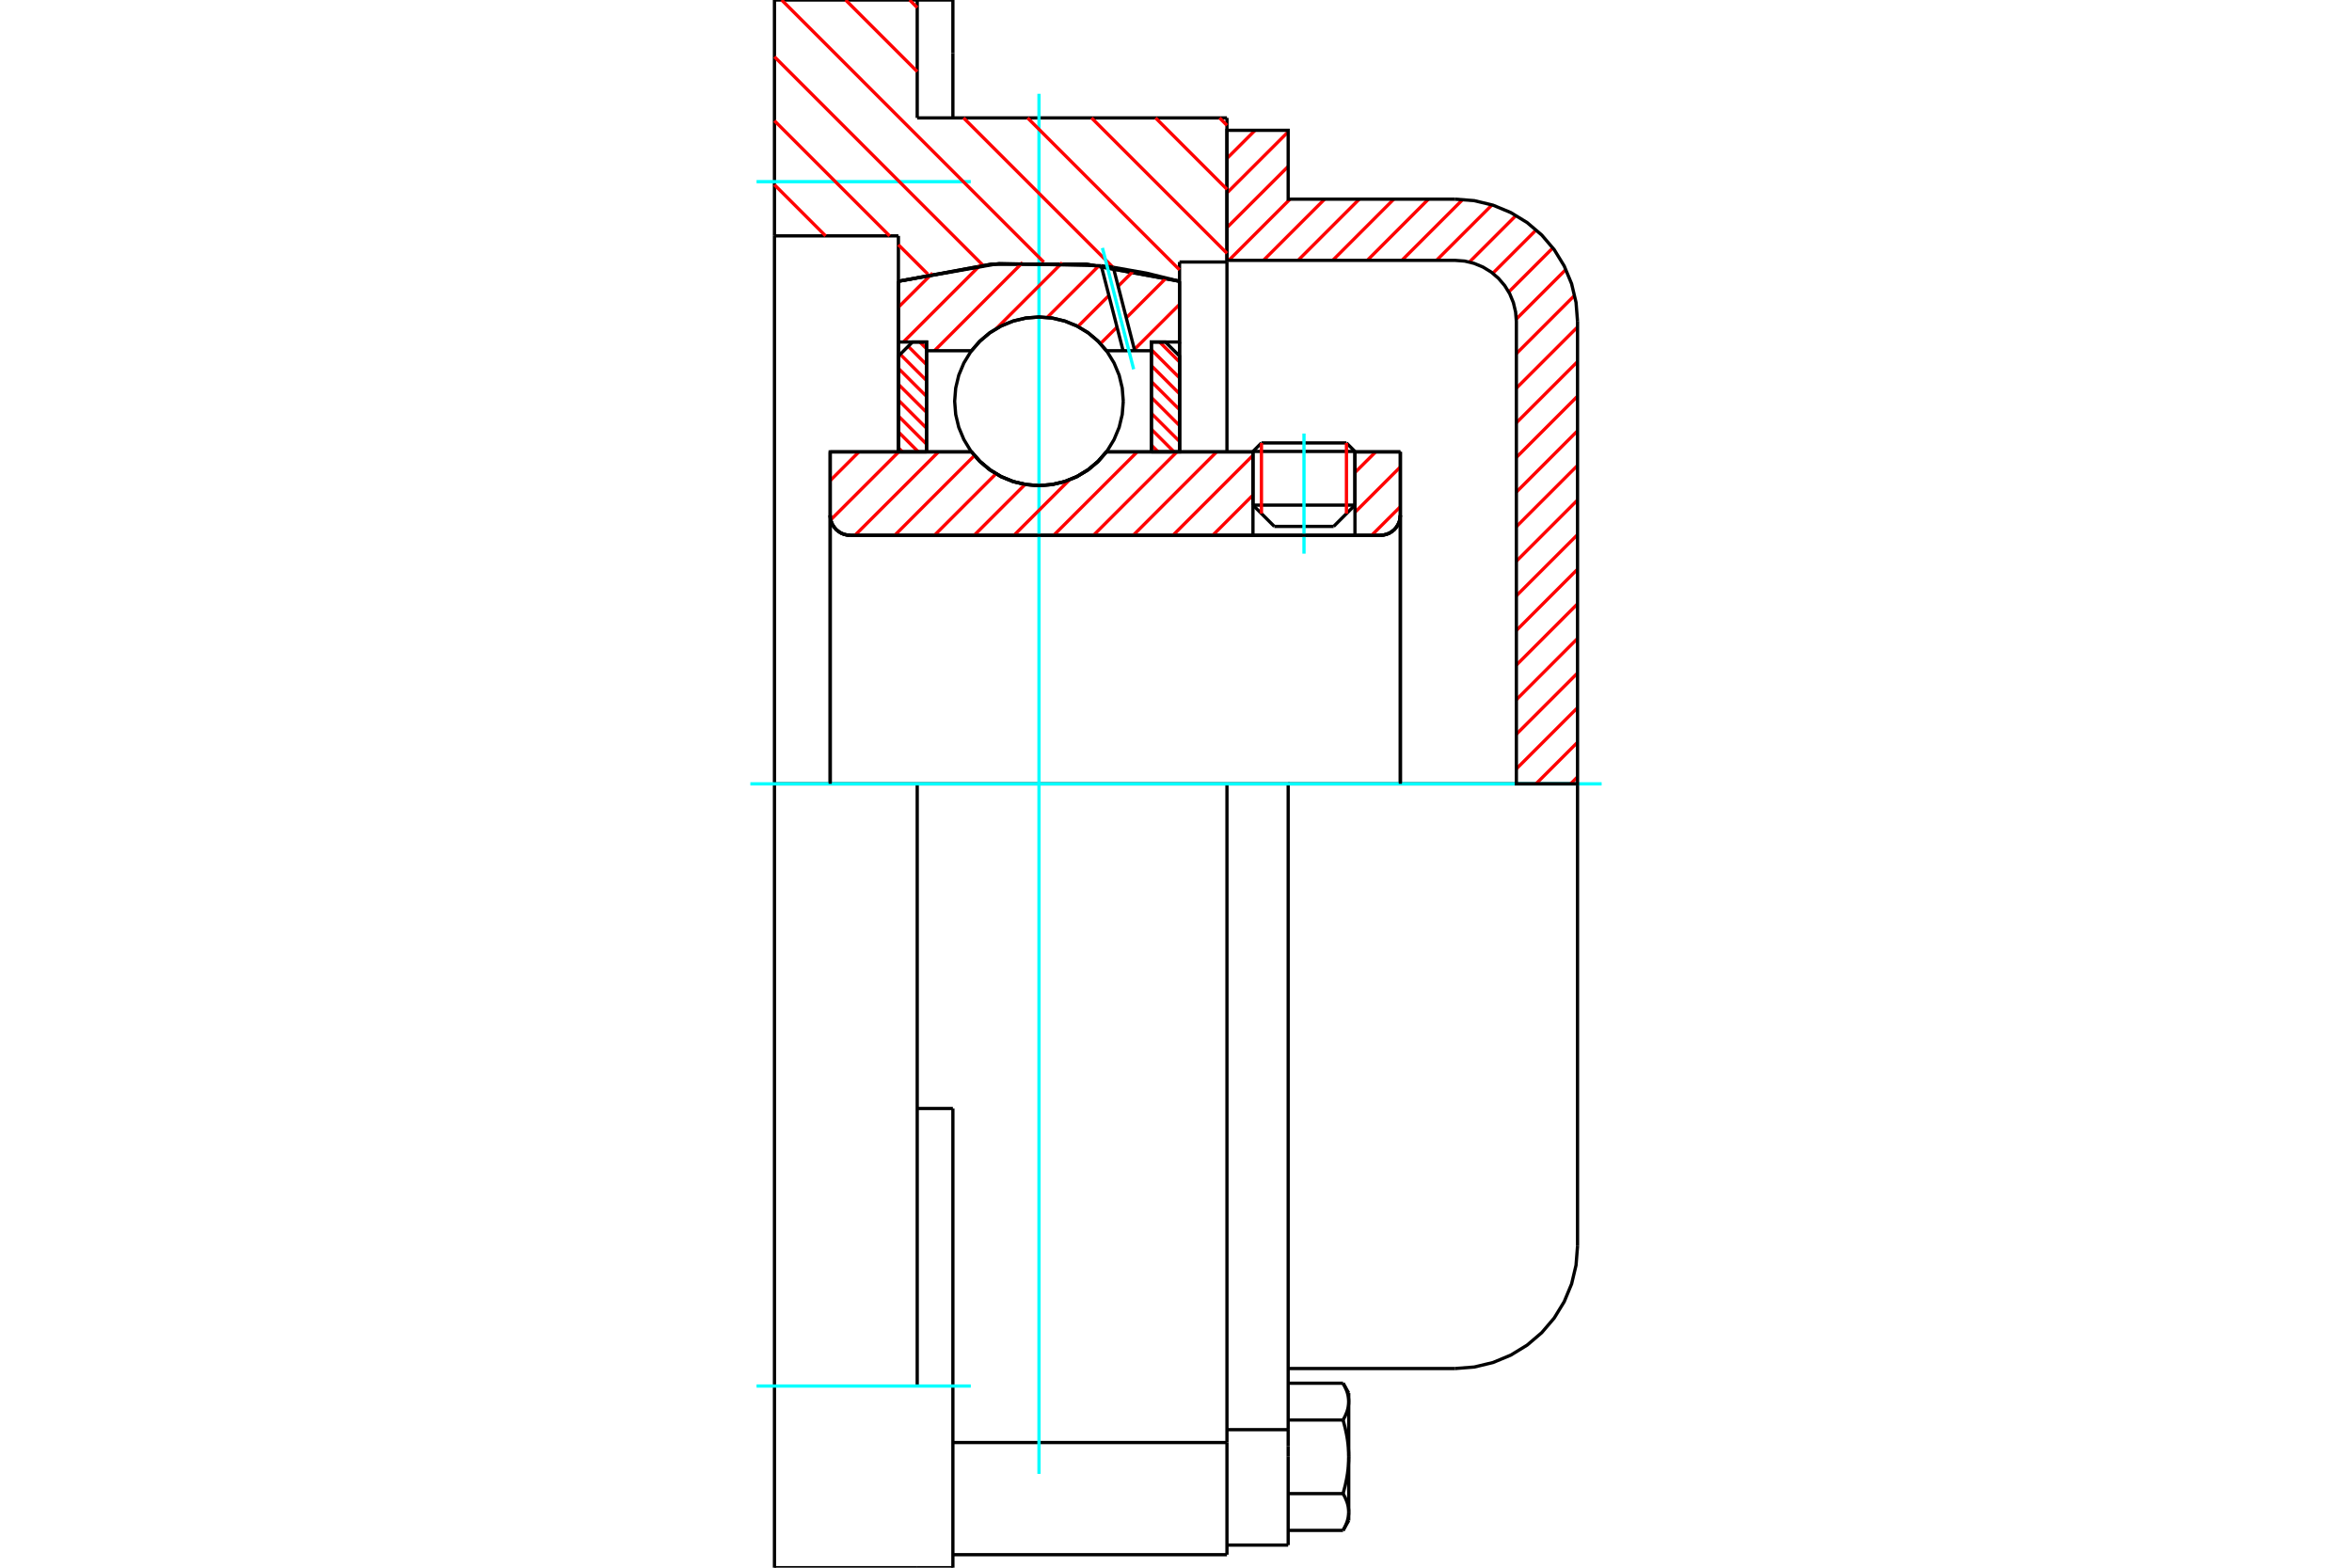 <?xml version="1.0" standalone="no"?>
<!DOCTYPE svg PUBLIC "-//W3C//DTD SVG 1.1//EN"
	"http://www.w3.org/Graphics/SVG/1.1/DTD/svg11.dtd">
<svg xmlns="http://www.w3.org/2000/svg" height="100%" width="100%" viewBox="0 0 36000 24000">
	<rect x="-1800" y="-1200" width="39600" height="26400" style="fill:#FFF"/>
	<g style="fill:none; fill-rule:evenodd" transform="matrix(1 0 0 1 0 0)">
		<g style="fill:none; stroke:#000; stroke-width:50; shape-rendering:geometricPrecision">
			<line x1="20739" y1="6911" x2="19178" y2="6911"/>
			<line x1="19308" y1="6781" x2="20609" y2="6781"/>
			<line x1="19178" y1="7733" x2="20739" y2="7733"/>
			<line x1="20413" y1="8059" x2="19505" y2="8059"/>
			<polyline points="21126,8195 21175,8191 21221,8180 21266,8162 21307,8136 21344,8105 21375,8068 21400,8027 21419,7983 21430,7936 21434,7888"/>
			<line x1="21434" y1="6918" x2="21434" y2="7888"/>
			<line x1="20739" y1="6918" x2="21434" y2="6918"/>
			<line x1="16935" y1="6918" x2="19178" y2="6918"/>
			<polyline points="14870,6918 15002,7067 15155,7195 15325,7298 15510,7373 15704,7418 15903,7434 16101,7418 16295,7373 16480,7298 16651,7195 16804,7067 16935,6918"/>
			<line x1="12707" y1="6918" x2="14870" y2="6918"/>
			<line x1="12707" y1="7888" x2="12707" y2="6918"/>
			<polyline points="12707,7888 12711,7936 12722,7983 12740,8027 12766,8068 12797,8105 12834,8136 12875,8162 12919,8180 12966,8191 13014,8195"/>
			<line x1="21126" y1="8195" x2="13014" y2="8195"/>
			<line x1="21434" y1="7888" x2="21434" y2="12000"/>
			<line x1="12707" y1="7888" x2="12707" y2="12000"/>
			<line x1="19308" y1="6781" x2="19178" y2="6911"/>
			<line x1="20739" y1="6911" x2="20609" y2="6781"/>
			<line x1="20413" y1="8059" x2="20739" y2="7733"/>
			<line x1="19178" y1="7733" x2="19505" y2="8059"/>
			<line x1="19178" y1="6911" x2="19178" y2="7733"/>
			<line x1="20739" y1="7733" x2="20739" y2="6911"/>
			<polyline points="21126,8195 21175,8191 21221,8180 21266,8162 21307,8136 21344,8105 21375,8068 21400,8027 21419,7983 21430,7936 21434,7888"/>
			<polyline points="12707,7888 12711,7936 12722,7983 12740,8027 12766,8068 12797,8105 12834,8136 12875,8162 12919,8180 12966,8191 13014,8195"/>
			<polyline points="18780,23801 18780,22302 18780,22084"/>
			<line x1="14585" y1="22084" x2="18780" y2="22084"/>
			<line x1="14039" y1="1805" x2="18780" y2="1805"/>
			<line x1="18780" y1="12000" x2="18780" y2="22084"/>
			<line x1="18780" y1="12000" x2="14039" y2="12000"/>
			<line x1="14585" y1="16970" x2="14039" y2="16970"/>
			<line x1="14039" y1="12000" x2="11854" y2="12000"/>
			<line x1="13751" y1="3611" x2="11854" y2="3611"/>
			<line x1="13751" y1="4306" x2="13751" y2="3611"/>
			<polyline points="18054,4306 16627,4044 15178,4044 13751,4306"/>
			<line x1="18054" y1="4011" x2="18054" y2="4306"/>
			<line x1="18780" y1="4011" x2="18054" y2="4011"/>
			<line x1="18780" y1="1805" x2="18780" y2="4011"/>
			<line x1="14039" y1="0" x2="14039" y2="1805"/>
			<line x1="11854" y1="0" x2="14039" y2="0"/>
			<line x1="11854" y1="3611" x2="11854" y2="0"/>
			<line x1="18054" y1="4306" x2="18054" y2="6918"/>
			<line x1="13751" y1="6918" x2="13751" y2="4306"/>
			<line x1="18780" y1="4011" x2="18780" y2="6918"/>
			<line x1="11854" y1="12000" x2="11854" y2="3611"/>
			<polyline points="11854,24000 11854,21219 11854,12000"/>
			<line x1="14585" y1="19253" x2="14585" y2="16970"/>
			<line x1="14039" y1="21219" x2="14039" y2="12000"/>
			<line x1="14585" y1="24000" x2="14585" y2="19253"/>
			<line x1="14585" y1="814" x2="14585" y2="0"/>
			<line x1="14585" y1="1805" x2="14585" y2="814"/>
			<line x1="11854" y1="24000" x2="14039" y2="24000"/>
			<line x1="14585" y1="23801" x2="18780" y2="23801"/>
			<line x1="14585" y1="0" x2="14039" y2="0"/>
			<line x1="14039" y1="24000" x2="14585" y2="24000"/>
			<line x1="18780" y1="21887" x2="19717" y2="21887"/>
			<line x1="19717" y1="22143" x2="19717" y2="21887"/>
			<line x1="19717" y1="22302" x2="19717" y2="22143"/>
			<line x1="19717" y1="23654" x2="19717" y2="22302"/>
			<polyline points="19717,21887 19717,12000 18780,12000"/>
			<polyline points="20557,21739 20562,21730 20567,21721 20571,21713 20576,21704 20580,21695 20585,21687 20589,21679 20593,21670 20596,21662 20600,21654 20603,21645 20607,21637 20610,21629 20613,21621 20616,21613 20619,21605 20621,21597 20624,21589 20626,21581 20628,21574 20630,21566 20632,21558 20634,21550 20635,21542 20637,21535 20638,21527 20639,21519 20640,21512 20641,21504 20642,21496 20643,21488 20643,21481 20643,21473 20644,21465 20644,21458"/>
			<polyline points="20644,22302 20644,22287 20643,22271 20643,22256 20643,22241 20642,22225 20641,22210 20640,22194 20639,22179 20638,22164 20637,22148 20635,22133 20634,22117 20632,22102 20630,22086 20628,22070 20626,22055 20624,22039 20621,22023 20619,22007 20616,21991 20613,21975 20610,21959 20607,21943 20603,21927 20600,21910 20596,21894 20593,21877 20589,21860 20585,21844 20580,21827 20576,21809 20571,21792 20567,21775 20562,21757 20557,21739"/>
			<line x1="20644" y1="21458" x2="20644" y2="22302"/>
			<polyline points="20644,23147 20644,23140 20643,23132 20643,23124 20643,23116 20642,23109 20641,23101 20640,23093 20639,23086 20638,23078 20637,23070 20635,23062 20634,23055 20632,23047 20630,23039 20628,23031 20626,23023 20624,23016 20621,23008 20619,23000 20616,22992 20613,22984 20610,22976 20607,22968 20603,22960 20600,22951 20596,22943 20593,22935 20589,22926 20585,22918 20580,22909 20576,22901 20571,22892 20567,22883 20562,22875 20557,22866"/>
			<line x1="20644" y1="22302" x2="20644" y2="23147"/>
			<polyline points="20557,22866 20562,22848 20567,22830 20571,22813 20576,22795 20580,22778 20585,22761 20589,22744 20593,22728 20596,22711 20600,22694 20603,22678 20607,22662 20610,22646 20613,22629 20616,22613 20619,22598 20621,22582 20624,22566 20626,22550 20628,22534 20630,22519 20632,22503 20634,22488 20635,22472 20637,22457 20638,22441 20639,22426 20640,22410 20641,22395 20642,22380 20643,22364 20643,22349 20643,22333 20644,22318 20644,22302"/>
			<line x1="20644" y1="23147" x2="20644" y2="23278"/>
			<polyline points="20557,23429 20562,23420 20567,23411 20571,23403 20576,23394 20580,23385 20585,23377 20589,23368 20593,23360 20596,23352 20600,23343 20603,23335 20607,23327 20610,23319 20613,23311 20616,23303 20619,23295 20621,23287 20624,23279 20626,23271 20628,23263 20630,23256 20632,23248 20634,23240 20635,23232 20637,23225 20638,23217 20639,23209 20640,23201 20641,23194 20642,23186 20643,23178 20643,23171 20643,23163 20644,23155 20644,23147"/>
			<polyline points="20644,21458 20644,21450 20643,21442 20643,21434 20643,21427 20642,21419 20641,21411 20640,21404 20639,21396 20638,21388 20637,21380 20635,21373 20634,21365 20632,21357 20630,21349 20628,21342 20626,21334 20624,21326 20621,21318 20619,21310 20616,21302 20613,21294 20610,21286 20607,21278 20603,21270 20600,21262 20596,21253 20593,21245 20589,21237 20585,21228 20580,21220 20576,21211 20571,21202 20567,21194 20562,21185 20557,21176"/>
			<line x1="20644" y1="21327" x2="20644" y2="21458"/>
			<line x1="19717" y1="23429" x2="20557" y2="23429"/>
			<line x1="19717" y1="22866" x2="20557" y2="22866"/>
			<line x1="19717" y1="21739" x2="20557" y2="21739"/>
			<line x1="19717" y1="21176" x2="20557" y2="21176"/>
			<polyline points="24146,12000 22273,12000 19717,12000"/>
			<line x1="24146" y1="19077" x2="24146" y2="12000"/>
			<line x1="18780" y1="23654" x2="19717" y2="23654"/>
			<line x1="20557" y1="23429" x2="20644" y2="23278"/>
			<line x1="20644" y1="21327" x2="20557" y2="21176"/>
			<polyline points="22273,20951 22566,20928 22852,20859 23124,20746 23374,20593 23598,20402 23789,20178 23942,19928 24055,19656 24123,19370 24146,19077"/>
			<line x1="19717" y1="20951" x2="22273" y2="20951"/>
		</g>
		<g style="fill:none; stroke:#0FF; stroke-width:50; shape-rendering:geometricPrecision">
			<line x1="19959" y1="8476" x2="19959" y2="6637"/>
			<line x1="15903" y1="22564" x2="15903" y2="1436"/>
			<line x1="11485" y1="12000" x2="24515" y2="12000"/>
			<line x1="11580" y1="2781" x2="14859" y2="2781"/>
			<line x1="11580" y1="21219" x2="14859" y2="21219"/>
		</g>
		<g style="fill:none; stroke:#F00; stroke-width:50; shape-rendering:geometricPrecision">
			<line x1="24146" y1="11893" x2="24040" y2="12000"/>
			<line x1="24146" y1="11364" x2="23510" y2="12000"/>
			<line x1="24146" y1="10834" x2="23210" y2="11770"/>
			<line x1="24146" y1="10304" x2="23210" y2="11240"/>
			<line x1="24146" y1="9774" x2="23210" y2="10711"/>
			<line x1="24146" y1="9244" x2="23210" y2="10181"/>
			<line x1="24146" y1="8714" x2="23210" y2="9651"/>
			<line x1="24146" y1="8185" x2="23210" y2="9121"/>
			<line x1="24146" y1="7655" x2="23210" y2="8591"/>
			<line x1="24146" y1="7125" x2="23210" y2="8062"/>
			<line x1="24146" y1="6595" x2="23210" y2="7532"/>
			<line x1="24146" y1="6065" x2="23210" y2="7002"/>
			<line x1="24146" y1="5536" x2="23210" y2="6472"/>
			<line x1="24146" y1="5006" x2="23210" y2="5942"/>
			<line x1="24102" y1="4521" x2="23210" y2="5413"/>
			<line x1="23968" y1="4125" x2="23209" y2="4884"/>
			<line x1="23768" y1="3795" x2="23093" y2="4470"/>
			<line x1="23513" y1="3520" x2="22849" y2="4184"/>
			<line x1="23205" y1="3298" x2="22491" y2="4012"/>
			<line x1="22837" y1="3137" x2="21987" y2="3986"/>
			<line x1="22390" y1="3053" x2="21457" y2="3986"/>
			<line x1="21864" y1="3049" x2="20928" y2="3986"/>
			<line x1="21334" y1="3049" x2="20398" y2="3986"/>
			<line x1="20805" y1="3049" x2="19868" y2="3986"/>
			<line x1="20275" y1="3049" x2="19338" y2="3986"/>
			<line x1="19745" y1="3049" x2="18808" y2="3986"/>
			<line x1="19717" y1="2548" x2="18780" y2="3484"/>
			<line x1="19717" y1="2018" x2="18780" y2="2954"/>
			<line x1="19210" y1="1995" x2="18780" y2="2425"/>
		</g>
		<g style="fill:none; stroke:#000; stroke-width:50; shape-rendering:geometricPrecision">
			<polyline points="18780,3986 18780,1995 19717,1995 19717,3049 22273,3049"/>
			<polyline points="24146,4923 24123,4630 24055,4344 23942,4072 23789,3822 23598,3598 23374,3407 23124,3254 22852,3141 22566,3072 22273,3049"/>
			<polyline points="24146,4923 24146,12000 23210,12000 23210,4923 23198,4776 23164,4633 23108,4497 23031,4372 22935,4260 22824,4165 22698,4088 22563,4032 22420,3997 22273,3986 18780,3986"/>
		</g>
		<g style="fill:none; stroke:#F00; stroke-width:50; shape-rendering:geometricPrecision">
			<line x1="18667" y1="1805" x2="18780" y2="1919"/>
			<line x1="17687" y1="1805" x2="18780" y2="2898"/>
			<line x1="16707" y1="1805" x2="18780" y2="3878"/>
			<line x1="13923" y1="0" x2="14039" y2="116"/>
			<line x1="15728" y1="1805" x2="18054" y2="4131"/>
			<line x1="12943" y1="0" x2="14039" y2="1096"/>
			<line x1="14748" y1="1805" x2="17036" y2="4093"/>
			<line x1="11964" y1="0" x2="15977" y2="4014"/>
			<line x1="11854" y1="869" x2="15042" y2="4058"/>
			<line x1="11854" y1="1849" x2="13616" y2="3611"/>
			<line x1="13751" y1="3747" x2="14202" y2="4197"/>
			<line x1="11854" y1="2829" x2="12636" y2="3611"/>
		</g>
		<g style="fill:none; stroke:#000; stroke-width:50; shape-rendering:geometricPrecision">
			<polyline points="18054,4306 16627,4044 15178,4044 13751,4306"/>
		</g>
		<g style="fill:none; stroke:#F00; stroke-width:50; shape-rendering:geometricPrecision">
			<line x1="20609" y1="6781" x2="20609" y2="7863"/>
			<line x1="19308" y1="7863" x2="19308" y2="6781"/>
			<line x1="13751" y1="6856" x2="13813" y2="6918"/>
			<line x1="13751" y1="6613" x2="14056" y2="6918"/>
			<line x1="13751" y1="6369" x2="14182" y2="6800"/>
			<line x1="13751" y1="6126" x2="14182" y2="6556"/>
			<line x1="13751" y1="5883" x2="14182" y2="6313"/>
			<line x1="13751" y1="5639" x2="14182" y2="6069"/>
			<line x1="13779" y1="5424" x2="14182" y2="5826"/>
			<line x1="13901" y1="5302" x2="14182" y2="5583"/>
			<line x1="14079" y1="5236" x2="14182" y2="5339"/>
		</g>
		<g style="fill:none; stroke:#000; stroke-width:50; shape-rendering:geometricPrecision">
			<polyline points="14182,6918 14182,5236 13967,5236 13751,5451 13751,6918 14182,6918"/>
		</g>
		<g style="fill:none; stroke:#F00; stroke-width:50; shape-rendering:geometricPrecision">
			<line x1="17749" y1="5236" x2="18054" y2="5541"/>
			<line x1="17623" y1="5354" x2="18054" y2="5785"/>
			<line x1="17623" y1="5598" x2="18054" y2="6028"/>
			<line x1="17623" y1="5841" x2="18054" y2="6271"/>
			<line x1="17623" y1="6084" x2="18054" y2="6515"/>
			<line x1="17623" y1="6328" x2="18054" y2="6758"/>
			<line x1="17623" y1="6571" x2="17970" y2="6918"/>
			<line x1="17623" y1="6814" x2="17726" y2="6918"/>
		</g>
		<g style="fill:none; stroke:#000; stroke-width:50; shape-rendering:geometricPrecision">
			<polyline points="17623,6918 17623,5236 17838,5236 18054,5451 18054,6918 17623,6918"/>
			<polyline points="17193,6143 17177,5941 17130,5744 17052,5557 16947,5385 16815,5231 16661,5099 16488,4993 16301,4916 16104,4869 15903,4853 15701,4869 15504,4916 15317,4993 15144,5099 14990,5231 14858,5385 14753,5557 14675,5744 14628,5941 14612,6143 14628,6345 14675,6542 14753,6729 14858,6902 14990,7056 15144,7187 15317,7293 15504,7371 15701,7418 15903,7434 16104,7418 16301,7371 16488,7293 16661,7187 16815,7056 16947,6902 17052,6729 17130,6542 17177,6345 17193,6143"/>
		</g>
		<g style="fill:none; stroke:#F00; stroke-width:50; shape-rendering:geometricPrecision">
			<line x1="18054" y1="4660" x2="17363" y2="5350"/>
			<line x1="17850" y1="4256" x2="17239" y2="4866"/>
			<line x1="17097" y1="5008" x2="16844" y2="5261"/>
			<line x1="17350" y1="4147" x2="17114" y2="4382"/>
			<line x1="16973" y1="4524" x2="16498" y2="4999"/>
			<line x1="16823" y1="4065" x2="16029" y2="4859"/>
			<line x1="16259" y1="4021" x2="15249" y2="5031"/>
			<line x1="15653" y1="4018" x2="14303" y2="5369"/>
			<line x1="14998" y1="4065" x2="13827" y2="5236"/>
			<line x1="14274" y1="4181" x2="13751" y2="4703"/>
		</g>
		<g style="fill:none; stroke:#000; stroke-width:50; shape-rendering:geometricPrecision">
			<polyline points="13751,6918 13751,5236 13751,4306"/>
			<polyline points="16856,4068 15292,4034 13751,4306"/>
			<polyline points="17040,4092 16948,4079 16856,4068"/>
			<polyline points="18054,4306 17550,4182 17040,4092"/>
			<polyline points="18054,4306 18054,5236 17623,5236 17623,5369 17623,6918"/>
			<polyline points="17623,5369 17368,5369 17190,5369 16935,5369 16804,5219 16651,5091 16480,4989 16295,4914 16101,4868 15903,4853 15704,4868 15510,4914 15325,4989 15155,5091 15002,5219 14870,5369 14182,5369 14182,6918"/>
			<polyline points="14182,5369 14182,5236 13751,5236"/>
			<line x1="18054" y1="5236" x2="18054" y2="6918"/>
		</g>
		<g style="fill:none; stroke:#0FF; stroke-width:50; shape-rendering:geometricPrecision">
			<line x1="17352" y1="5653" x2="16874" y2="3796"/>
		</g>
		<g style="fill:none; stroke:#000; stroke-width:50; shape-rendering:geometricPrecision">
			<line x1="17190" y1="5369" x2="16856" y2="4068"/>
			<line x1="17368" y1="5369" x2="17040" y2="4092"/>
		</g>
		<g style="fill:none; stroke:#F00; stroke-width:50; shape-rendering:geometricPrecision">
			<line x1="21434" y1="7757" x2="20995" y2="8195"/>
			<line x1="21434" y1="7148" x2="20739" y2="7843"/>
			<line x1="21056" y1="6918" x2="20739" y2="7234"/>
			<line x1="19178" y1="8187" x2="19170" y2="8195"/>
			<line x1="19178" y1="7579" x2="18562" y2="8195"/>
			<line x1="19178" y1="6970" x2="17953" y2="8195"/>
			<line x1="18622" y1="6918" x2="17345" y2="8195"/>
			<line x1="18014" y1="6918" x2="16737" y2="8195"/>
			<line x1="17406" y1="6918" x2="16128" y2="8195"/>
			<line x1="16369" y1="7346" x2="15520" y2="8195"/>
			<line x1="15690" y1="7416" x2="14911" y2="8195"/>
			<line x1="15245" y1="7253" x2="14303" y2="8195"/>
			<line x1="14915" y1="6974" x2="13695" y2="8195"/>
			<line x1="14364" y1="6918" x2="13086" y2="8195"/>
			<line x1="13755" y1="6918" x2="12715" y2="7958"/>
			<line x1="13147" y1="6918" x2="12707" y2="7358"/>
		</g>
		<g style="fill:none; stroke:#000; stroke-width:50; shape-rendering:geometricPrecision">
			<line x1="21434" y1="12000" x2="21434" y2="6918"/>
			<polyline points="21126,8195 21175,8191 21221,8180 21266,8162 21307,8136 21344,8105 21375,8068 21400,8027 21419,7983 21430,7936 21434,7888"/>
			<polyline points="21126,8195 20739,8195 20739,6918"/>
			<polyline points="20739,8195 19178,8195 19178,6918"/>
			<line x1="19178" y1="8195" x2="13014" y2="8195"/>
			<polyline points="12707,7888 12711,7936 12722,7983 12740,8027 12766,8068 12797,8105 12834,8136 12875,8162 12919,8180 12966,8191 13014,8195"/>
			<polyline points="12707,7888 12707,6918 13137,6918 14870,6918 15002,7067 15155,7195 15325,7298 15510,7373 15704,7418 15903,7434 16101,7418 16295,7373 16480,7298 16651,7195 16804,7067 16935,6918 19178,6918"/>
			<line x1="20739" y1="6918" x2="21434" y2="6918"/>
			<line x1="12707" y1="12000" x2="12707" y2="7888"/>
		</g>
	</g>
</svg>
